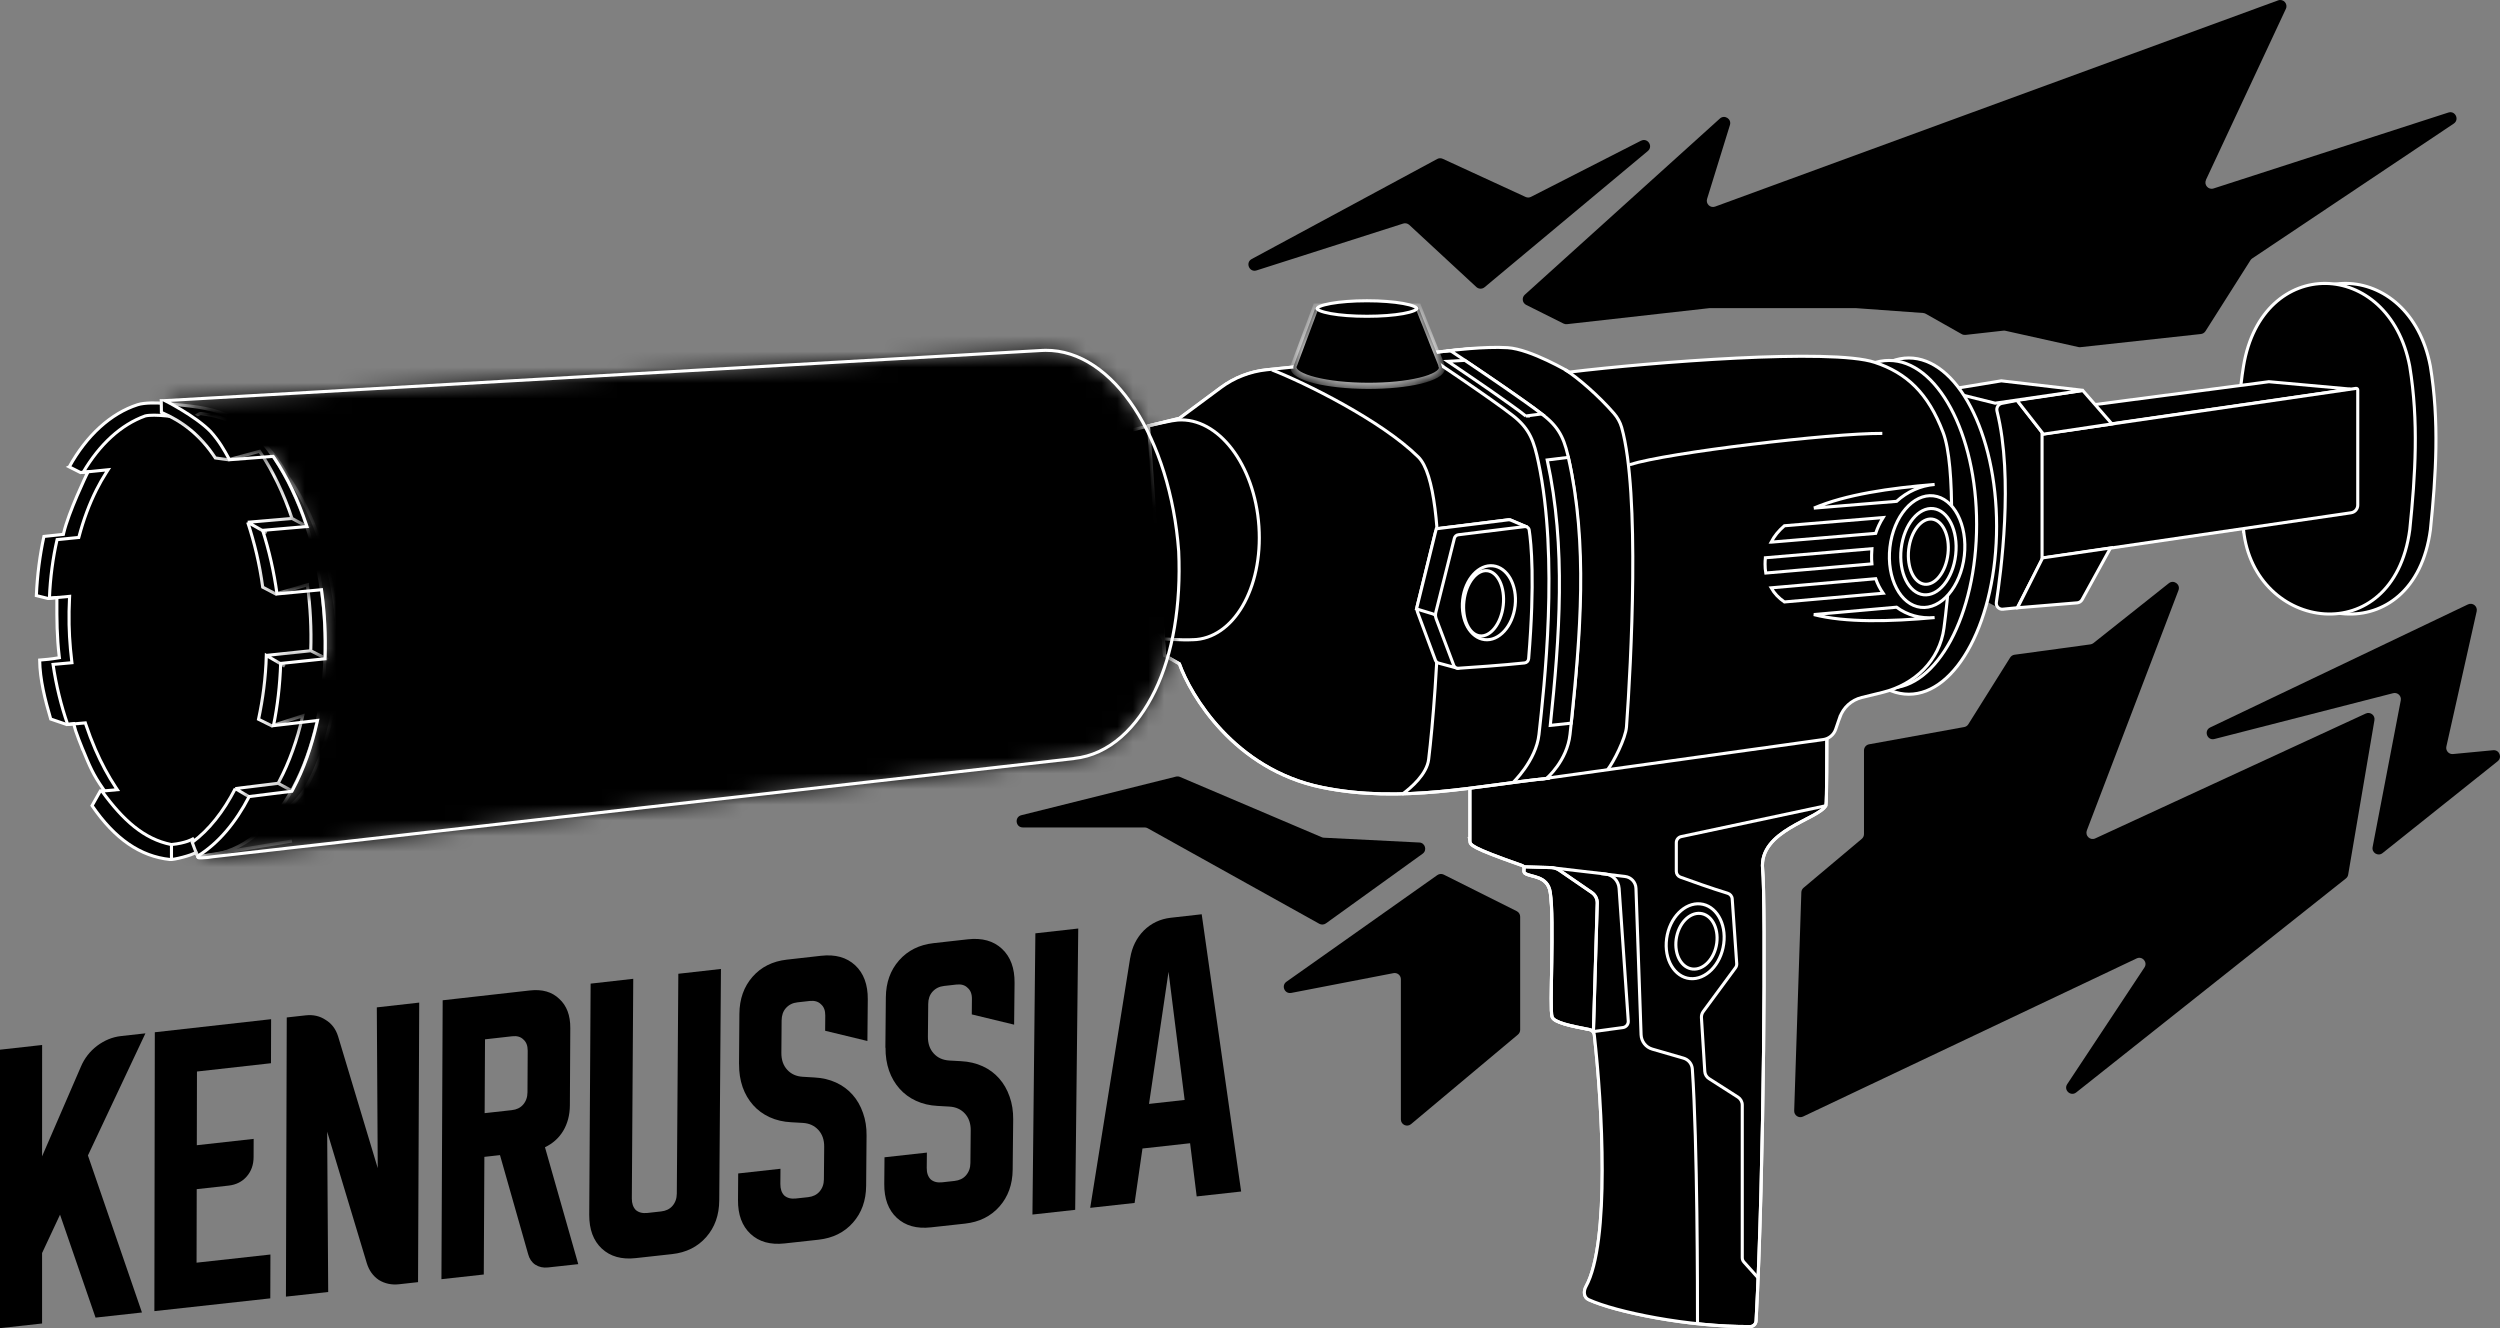 <svg width="160" height="85" viewBox="0 0 160 85" fill="none" xmlns="http://www.w3.org/2000/svg">
<rect x="0" y="0" width="160" height="85" fill="#808080" stroke="none"/>
<g clip-path="url(#clip0_125_823)">
<path d="M94.073 53.836V50.32C101.562 49.256 113.016 47.677 116.92 47.039C116.92 47.627 116.916 51.3 116.86 51.552C116.369 52.447 112.552 53.141 112.808 55.627C113.01 57.592 112.907 74.99 112.389 84.535C112.378 84.742 112.211 84.901 112.003 84.901C108.045 84.923 103.408 83.969 101.675 83.179C101.36 83.036 101.332 82.642 101.5 82.339C103.055 79.532 102.545 70.726 102.034 66.227C102.014 66.056 101.887 65.921 101.717 65.888L101.665 65.878C100.584 65.669 99.433 65.447 99.333 65.069C99.157 64.599 99.494 58.902 99.216 57.109C99.05 56.025 97.985 56.152 97.603 55.893C97.424 55.772 97.686 55.461 97.388 55.383C94.071 54.221 94.103 54.07 94.071 53.834L94.073 53.836Z" fill="black" stroke="white" stroke-width="0.198"/>
<path d="M116.863 51.566L107.597 53.542C107.415 53.582 107.284 53.742 107.284 53.929V55.764C107.284 55.931 107.387 56.078 107.542 56.136C108.131 56.35 109.598 56.877 110.572 57.169C110.732 57.216 110.849 57.359 110.861 57.526L111.15 61.671C111.156 61.764 111.131 61.858 111.073 61.935L109.007 64.74C108.924 64.853 108.884 64.99 108.892 65.131L109.106 68.569C109.118 68.76 109.219 68.932 109.38 69.034L111.23 70.217C111.4 70.327 111.505 70.515 111.505 70.72V80.499C111.505 80.597 111.541 80.692 111.606 80.766L112.499 81.761" stroke="white" stroke-width="0.198"/>
<path d="M101.665 65.878C100.586 65.669 99.432 65.447 99.333 65.069C99.157 64.599 99.494 58.902 99.218 57.109C99.052 56.025 97.987 56.152 97.604 55.893C97.467 55.802 97.588 55.599 97.523 55.474L99.278 55.526C99.468 55.532 99.652 55.592 99.809 55.701L101.881 57.125C102.103 57.278 102.234 57.534 102.226 57.804L101.98 66.06C101.923 65.971 101.831 65.911 101.72 65.89L101.669 65.88L101.665 65.878Z" fill="black" stroke="white" stroke-width="0.198"/>
<path d="M101.501 82.339C103.079 79.489 102.53 70.446 102.01 66.017L103.866 65.764C104.072 65.737 104.223 65.552 104.209 65.343L103.622 56.853C103.59 56.382 103.232 56.001 102.766 55.937H102.748C102.748 55.937 102.76 55.937 102.766 55.937L104.003 56.092C104.391 56.138 104.689 56.462 104.703 56.853L105.032 66.221C105.048 66.65 105.335 67.022 105.748 67.141L107.744 67.719C108.061 67.81 108.287 68.086 108.311 68.416C108.64 73.216 108.64 82.734 108.64 84.718C105.704 84.406 102.93 83.751 101.677 83.177C101.362 83.034 101.334 82.641 101.503 82.337L101.501 82.339Z" fill="black"/>
<path d="M110.318 60.412C110.133 61.758 109.152 62.724 108.164 62.63C107.177 62.537 106.481 61.411 106.665 60.064C106.85 58.718 107.831 57.752 108.819 57.848C109.804 57.941 110.502 59.067 110.318 60.414V60.412Z" fill="black" stroke="white" stroke-width="0.198"/>
<path d="M109.872 60.362C109.802 60.863 109.592 61.298 109.308 61.596C109.025 61.894 108.678 62.052 108.331 62.019C107.984 61.985 107.687 61.766 107.492 61.421C107.298 61.077 107.209 60.612 107.276 60.114C107.346 59.613 107.556 59.178 107.839 58.88C108.123 58.583 108.47 58.424 108.817 58.458C109.164 58.491 109.461 58.71 109.655 59.055C109.85 59.399 109.939 59.864 109.872 60.362Z" fill="black" stroke="white" stroke-width="0.198"/>
<path d="M97.463 55.472L99.276 55.526C99.466 55.532 99.65 55.592 99.807 55.701L101.879 57.125C102.101 57.278 102.23 57.534 102.222 57.804L101.976 66.06" stroke="white" stroke-width="0.198"/>
<path d="M101.956 66.023L103.866 65.764C104.072 65.737 104.223 65.552 104.209 65.343L103.622 56.853C103.588 56.376 103.221 55.991 102.748 55.935L99.541 55.562" stroke="white" stroke-width="0.198"/>
<path d="M102.47 55.911L104.002 56.094C104.391 56.14 104.688 56.463 104.702 56.855L105.029 66.223C105.045 66.652 105.333 67.024 105.745 67.143L107.742 67.721C108.059 67.812 108.287 68.088 108.309 68.418C108.64 73.218 108.64 82.732 108.64 84.716" stroke="white" stroke-width="0.198"/>
<path d="M94.073 53.836V50.32C101.562 49.256 113.016 47.677 116.92 47.039C116.92 47.627 116.916 51.3 116.86 51.552C116.369 52.447 112.552 53.141 112.808 55.627C113.01 57.592 112.907 74.99 112.389 84.535C112.378 84.742 112.211 84.901 112.003 84.901C108.045 84.923 103.408 83.969 101.675 83.179C101.36 83.036 101.332 82.642 101.5 82.339C103.055 79.532 102.545 70.726 102.034 66.227C102.014 66.056 101.887 65.921 101.717 65.888L101.665 65.878C100.584 65.669 99.433 65.447 99.333 65.069C99.157 64.599 99.494 58.902 99.216 57.109C99.05 56.025 97.985 56.152 97.603 55.893C97.424 55.772 97.686 55.461 97.388 55.383C94.071 54.221 94.103 54.07 94.071 53.834L94.073 53.836Z" stroke="white" stroke-width="0.198"/>
<path d="M144.902 33.905C144.868 33.282 144.828 32.664 144.789 32.054C144.602 29.148 144.424 26.372 144.904 23.44C145.496 19.829 147.836 18.11 150.17 18.139C152.505 18.169 154.881 19.953 155.543 23.442C156.12 26.954 155.908 30.382 155.547 33.901C155.283 35.865 154.524 37.25 153.532 38.124C152.541 38.998 151.31 39.367 150.088 39.288C147.646 39.131 145.241 37.186 144.904 33.903L144.902 33.905Z" fill="black" stroke="white" stroke-width="0.198"/>
<path d="M143.581 33.905C143.547 33.282 143.508 32.664 143.468 32.054C143.282 29.148 143.101 26.372 143.583 23.44C144.176 19.829 146.514 18.11 148.849 18.139C151.185 18.169 153.56 19.953 154.222 23.442C154.799 26.954 154.587 30.382 154.226 33.901C153.963 35.865 153.203 37.25 152.212 38.124C151.22 38.998 149.989 39.367 148.768 39.288C146.325 39.131 143.92 37.186 143.583 33.903L143.581 33.905Z" fill="black" stroke="white" stroke-width="0.198"/>
<path d="M131.322 27.68L126.09 26.942L145.209 24.429L150.426 24.902L131.322 27.68Z" fill="black" stroke="white" stroke-width="0.198"/>
<path d="M127.248 38.562L128.092 38.999L128.53 26.034L125.017 25.071L127.246 38.562H127.248Z" fill="black"/>
<path d="M130.436 35.76V27.822L150.783 24.856C150.842 24.848 150.896 24.894 150.896 24.954V32.326C150.896 32.572 150.715 32.781 150.471 32.817L130.436 35.758V35.76Z" fill="black" stroke="white" stroke-width="0.198"/>
<path d="M128.188 38.988L129.109 38.896L130.692 35.828V27.659L129.111 25.623L128.122 25.814C127.892 25.857 127.751 26.09 127.809 26.316C128.885 30.614 128.039 36.757 127.767 38.549C127.73 38.799 127.934 39.014 128.186 38.99L128.188 38.988Z" fill="black" stroke="white" stroke-width="0.198"/>
<path d="M135.163 27.128L133.297 24.991L129.088 25.627L130.779 27.786L135.163 27.131V27.128Z" fill="black" stroke="white" stroke-width="0.198"/>
<path d="M129.122 38.898L132.938 38.582C133.071 38.572 133.188 38.495 133.254 38.378L135.074 35.067L130.728 35.704L129.122 38.896V38.898Z" fill="black" stroke="white" stroke-width="0.198"/>
<path d="M124.385 24.983L127.69 25.804L133.323 24.983L128.084 24.374L124.385 24.983Z" fill="black" stroke="white" stroke-width="0.198"/>
<path d="M127.783 33.671C127.783 36.656 127.146 39.355 126.119 41.303C125.09 43.256 123.687 44.431 122.164 44.431C120.641 44.431 119.235 43.258 118.208 41.303C117.183 39.355 116.545 36.658 116.545 33.671C116.545 30.684 117.183 27.986 118.208 26.038C119.237 24.086 120.639 22.91 122.164 22.91C123.689 22.91 125.092 24.084 126.119 26.038C127.144 27.986 127.783 30.684 127.783 33.671Z" fill="black" stroke="white" stroke-width="0.198"/>
<path d="M126.504 33.552C126.504 36.461 125.868 39.089 124.847 40.988C123.821 42.89 122.422 44.036 120.901 44.036C119.38 44.036 117.98 42.89 116.955 40.988C115.932 39.089 115.298 36.461 115.298 33.552C115.298 30.642 115.934 28.014 116.955 26.116C117.98 24.213 119.378 23.069 120.901 23.069C122.424 23.069 123.821 24.215 124.847 26.116C125.87 28.014 126.504 30.642 126.504 33.552Z" fill="black" stroke="white" stroke-width="0.198"/>
<path d="M75.48 42.483L74.526 41.937L73.505 27.25L75.482 26.773L78.138 24.803C78.995 24.167 80.004 23.776 81.065 23.665L92.838 22.443L94.089 22.324L101.221 26.497L102.179 48.064L99.113 49.806C94.561 50.273 89.721 51.437 84.612 50.392C78.975 49.238 76.186 44.465 75.482 42.487L75.48 42.483Z" fill="black" stroke="white" stroke-width="0.198"/>
<path d="M97.466 27.17L98.057 28.195L98.287 28.902L91.676 29.855C87.431 30.646 84.033 30.098 80.514 34.999L72.234 36.251L71.671 27.782L75.505 26.793L78.458 24.598L79.219 24.207L80.575 23.76L82.859 23.462L92.148 23.353L97.466 27.172V27.17Z" fill="black"/>
<path d="M75.48 42.483L74.526 41.937L73.505 27.25L75.482 26.773L78.138 24.803C78.995 24.167 80.004 23.776 81.065 23.665L92.838 22.443L94.089 22.324L101.221 26.497L102.179 48.064L99.113 49.806C94.561 50.273 89.721 51.437 84.612 50.392C78.975 49.238 76.186 44.465 75.482 42.487L75.48 42.483Z" stroke="white" stroke-width="0.198"/>
<path d="M117.742 45.919L117.483 46.674C117.362 47.027 117.052 47.282 116.684 47.333L98.988 49.808C98.988 49.808 100.295 48.696 100.481 47.004C100.81 44.002 101.758 35.75 100.443 29.583C100.166 28.28 99.912 27.474 98.843 26.626C97.442 25.514 92.816 22.435 92.816 22.435C92.816 22.435 94.999 22.159 96.486 22.252C97.973 22.346 100.443 23.814 100.443 23.814C105.648 23.18 117.205 22.27 119.987 23.192C122.023 23.865 123.397 25.152 124.361 27.68C125.164 29.79 124.983 35.939 124.414 40.197C124.139 42.273 122.529 43.812 120.498 44.31L119.146 44.642C118.492 44.803 117.964 45.283 117.744 45.921L117.742 45.919Z" fill="black" stroke="white" stroke-width="0.198"/>
<path d="M104.306 29.736C106.733 28.968 117.176 27.716 120.469 27.738" stroke="white" stroke-width="0.198"/>
<path d="M100.372 29.271L99.022 29.438C100.241 35.013 99.813 40.799 99.218 46.424L100.555 46.283C101.145 40.652 101.643 34.849 100.372 29.271Z" fill="black"/>
<path d="M97.65 26.624L98.669 26.491C97.561 25.641 95.104 23.972 93.75 23.063L92.654 23.124C94.101 24.098 96.669 25.843 97.652 26.624H97.65Z" fill="black"/>
<path d="M100.372 29.271L99.022 29.438C100.241 35.013 99.813 40.799 99.218 46.424L100.555 46.283C101.145 40.652 101.643 34.849 100.372 29.271Z" stroke="white" stroke-width="0.198"/>
<path d="M97.65 26.624L98.669 26.491C97.561 25.641 95.104 23.972 93.75 23.063L92.654 23.124C94.101 24.098 96.669 25.843 97.652 26.624H97.65Z" stroke="white" stroke-width="0.198"/>
<path d="M90.83 22.433C90.83 22.433 95.455 25.51 96.857 26.624C97.926 27.472 98.18 28.278 98.457 29.581C99.772 35.75 98.824 44.002 98.495 47.001C98.308 48.696 96.807 50.108 96.807 50.108" stroke="white" stroke-width="0.198"/>
<path d="M76.344 40.94H76.34C76.011 40.962 75.533 40.948 75.134 40.928C74.936 40.918 74.757 40.906 74.631 40.898C74.567 40.894 74.516 40.89 74.48 40.888C74.474 40.888 74.47 40.888 74.466 40.888C74.464 40.884 74.46 40.882 74.458 40.878C74.434 40.85 74.401 40.811 74.359 40.757C74.274 40.652 74.149 40.497 74 40.304C73.703 39.915 73.302 39.367 72.896 38.725C72.081 37.438 71.252 35.794 71.155 34.328C71.062 32.936 71.22 31.265 71.407 29.939C71.498 29.277 71.597 28.701 71.672 28.292C71.71 28.088 71.742 27.925 71.764 27.814C71.773 27.766 71.781 27.728 71.787 27.7C71.805 27.696 71.827 27.688 71.855 27.683C71.934 27.661 72.051 27.631 72.192 27.593C72.473 27.518 72.858 27.418 73.269 27.317C74.091 27.113 74.999 26.906 75.384 26.88C76.667 26.793 77.894 27.496 78.84 28.729C79.784 29.961 80.438 31.712 80.571 33.693C80.704 35.673 80.291 37.476 79.522 38.789C78.753 40.102 77.632 40.914 76.35 40.942L76.344 40.94Z" stroke="white" stroke-width="0.198"/>
<path d="M81.402 23.673C83.488 24.483 88.415 26.914 90.772 29.246C92.88 31.331 91.956 44.261 91.434 48.594C91.319 49.544 90.328 50.404 89.729 50.843" stroke="white" stroke-width="0.198"/>
<path d="M100.156 23.653C100.983 24.171 102.327 25.341 103.289 26.453C103.519 26.717 103.691 27.023 103.787 27.361C104.972 31.566 104.387 42.467 104.096 46.511C104.042 47.26 103.261 48.779 102.892 49.252" stroke="white" stroke-width="0.198"/>
<path d="M125.717 35.571C125.604 36.566 125.227 37.432 124.718 38.028C124.208 38.624 123.572 38.942 122.929 38.868C122.287 38.795 121.738 38.342 121.375 37.647C121.012 36.952 120.841 36.024 120.954 35.029C121.067 34.034 121.442 33.168 121.954 32.572C122.463 31.977 123.1 31.659 123.742 31.734C124.385 31.808 124.934 32.261 125.297 32.956C125.659 33.651 125.83 34.578 125.717 35.573V35.571Z" fill="black" stroke="white" stroke-width="0.198"/>
<path d="M125.164 35.508C125.077 36.281 124.795 36.952 124.416 37.413C124.038 37.875 123.57 38.118 123.106 38.064C122.642 38.01 122.241 37.669 121.976 37.133C121.71 36.598 121.587 35.879 121.676 35.107C121.764 34.334 122.045 33.663 122.424 33.202C122.802 32.739 123.27 32.497 123.734 32.551C124.198 32.604 124.599 32.946 124.864 33.482C125.13 34.016 125.253 34.735 125.164 35.508Z" fill="black" stroke="white" stroke-width="0.198"/>
<path d="M124.67 35.45C124.603 36.038 124.395 36.549 124.117 36.898C123.839 37.25 123.502 37.428 123.175 37.391C122.848 37.353 122.561 37.103 122.368 36.698C122.178 36.292 122.089 35.748 122.156 35.162C122.224 34.574 122.432 34.064 122.709 33.714C122.987 33.363 123.324 33.184 123.651 33.222C123.978 33.26 124.266 33.51 124.458 33.915C124.648 34.318 124.738 34.864 124.67 35.45Z" fill="black" stroke="white" stroke-width="0.198"/>
<mask id="path-38-inside-1_125_823" fill="white">
<path d="M90.766 19.626L92.236 23.32C92.245 23.342 92.248 23.365 92.249 23.387C92.274 23.437 92.288 23.487 92.288 23.538C92.284 24.186 90.153 24.704 87.527 24.694C84.9 24.684 82.773 24.151 82.776 23.502C82.776 23.44 82.795 23.38 82.832 23.321L84.215 19.626H90.766Z"/>
</mask>
<path d="M90.766 19.626L92.236 23.32C92.245 23.342 92.248 23.365 92.249 23.387C92.274 23.437 92.288 23.487 92.288 23.538C92.284 24.186 90.153 24.704 87.527 24.694C84.9 24.684 82.773 24.151 82.776 23.502C82.776 23.44 82.795 23.38 82.832 23.321L84.215 19.626H90.766Z" fill="black"/>
<path d="M90.766 19.626L90.95 19.552L90.901 19.427H90.766V19.626ZM92.236 23.32L92.052 23.393L92.052 23.393L92.236 23.32ZM92.249 23.387L92.05 23.394L92.052 23.438L92.072 23.478L92.249 23.387ZM92.288 23.538L92.486 23.539L92.486 23.539L92.288 23.538ZM87.527 24.694L87.526 24.892L87.526 24.892L87.527 24.694ZM82.776 23.502L82.578 23.501L82.578 23.501L82.776 23.502ZM82.832 23.321L82.999 23.427L83.01 23.41L83.017 23.391L82.832 23.321ZM84.215 19.626V19.427H84.078L84.03 19.556L84.215 19.626ZM90.766 19.626L90.582 19.699L92.052 23.393L92.236 23.32L92.42 23.247L90.95 19.552L90.766 19.626ZM92.236 23.32L92.052 23.393C92.049 23.387 92.05 23.385 92.05 23.394L92.249 23.387L92.447 23.381C92.445 23.346 92.44 23.298 92.42 23.247L92.236 23.32ZM92.249 23.387L92.072 23.478C92.086 23.505 92.089 23.524 92.089 23.537L92.288 23.538L92.486 23.539C92.486 23.45 92.462 23.369 92.425 23.297L92.249 23.387ZM92.288 23.538L92.089 23.537C92.089 23.584 92.044 23.688 91.812 23.822C91.594 23.948 91.266 24.068 90.844 24.17C90.002 24.375 88.829 24.501 87.528 24.496L87.527 24.694L87.526 24.892C88.85 24.897 90.056 24.77 90.937 24.556C91.376 24.449 91.746 24.318 92.011 24.165C92.262 24.02 92.484 23.816 92.486 23.539L92.288 23.538ZM87.527 24.694L87.528 24.496C86.226 24.491 85.054 24.356 84.214 24.145C83.792 24.039 83.465 23.917 83.249 23.79C83.018 23.654 82.974 23.55 82.974 23.503L82.776 23.502L82.578 23.501C82.577 23.778 82.798 23.984 83.047 24.131C83.311 24.286 83.679 24.42 84.117 24.53C84.997 24.75 86.202 24.887 87.526 24.892L87.527 24.694ZM82.776 23.502L82.974 23.503C82.974 23.482 82.98 23.458 82.999 23.427L82.832 23.321L82.664 23.215C82.609 23.302 82.578 23.398 82.578 23.501L82.776 23.502ZM82.832 23.321L83.017 23.391L84.401 19.695L84.215 19.626L84.03 19.556L82.646 23.252L82.832 23.321ZM84.215 19.626V19.824H90.766V19.626V19.427H84.215V19.626Z" fill="white" mask="url(#path-38-inside-1_125_823)"/>
<path d="M90.688 19.746C90.688 19.746 90.688 19.762 90.654 19.791C90.623 19.821 90.569 19.853 90.489 19.887C90.331 19.954 90.097 20.016 89.802 20.07C89.211 20.177 88.393 20.242 87.485 20.242C86.576 20.242 85.756 20.177 85.167 20.07C84.872 20.016 84.638 19.954 84.48 19.887C84.4 19.853 84.347 19.821 84.315 19.791C84.281 19.762 84.281 19.748 84.281 19.746C84.281 19.746 84.281 19.73 84.315 19.7C84.347 19.672 84.4 19.639 84.48 19.605C84.638 19.537 84.872 19.476 85.167 19.422C85.758 19.315 86.576 19.249 87.485 19.249C88.393 19.249 89.213 19.315 89.802 19.422C90.097 19.476 90.331 19.537 90.489 19.605C90.567 19.639 90.623 19.67 90.654 19.7C90.688 19.73 90.688 19.744 90.688 19.746Z" fill="black" stroke="white" stroke-width="0.198"/>
<path d="M112.986 35.697L119.799 35.117C119.787 35.26 119.783 35.371 119.783 35.518C119.783 35.703 119.779 35.911 119.799 36.088L113.01 36.674C112.978 36.485 112.964 36.314 112.964 36.102C112.964 35.957 112.97 35.836 112.986 35.699V35.697Z" fill="black"/>
<path d="M113.353 37.621L120.045 37.037C120.166 37.379 120.32 37.679 120.52 37.967L114.202 38.525C113.831 38.267 113.559 37.98 113.353 37.621Z" fill="black"/>
<path d="M116.085 39.333L121.379 38.861C122.059 39.363 122.896 39.607 123.816 39.524C120.933 39.784 118.131 39.855 116.085 39.333Z" fill="black"/>
<path d="M113.353 34.697L120.043 34.135C120.164 33.772 120.318 33.446 120.519 33.124L114.202 33.649C113.831 33.971 113.559 34.302 113.351 34.697H113.353Z" fill="black"/>
<path d="M116.087 32.519L121.381 32.086C122.061 31.468 122.897 31.081 123.817 31.005C120.937 31.24 118.135 31.647 116.089 32.519H116.087Z" fill="black"/>
<path d="M112.986 35.697L119.799 35.117C119.787 35.26 119.783 35.371 119.783 35.518C119.783 35.703 119.779 35.911 119.799 36.088L113.01 36.674C112.978 36.485 112.964 36.314 112.964 36.102C112.964 35.957 112.97 35.836 112.986 35.699V35.697Z" stroke="white" stroke-width="0.198"/>
<path d="M113.353 37.621L120.045 37.037C120.166 37.379 120.32 37.679 120.52 37.967L114.202 38.525C113.831 38.267 113.559 37.98 113.353 37.621Z" stroke="white" stroke-width="0.198"/>
<path d="M116.085 39.333L121.379 38.861C122.059 39.363 122.896 39.607 123.816 39.524C120.933 39.784 118.131 39.855 116.085 39.333Z" stroke="white" stroke-width="0.198"/>
<path d="M113.353 34.697L120.043 34.135C120.164 33.772 120.318 33.446 120.519 33.124L114.202 33.649C113.831 33.971 113.559 34.302 113.351 34.697H113.353Z" stroke="white" stroke-width="0.198"/>
<path d="M116.087 32.519L121.381 32.086C122.061 31.468 122.897 31.081 123.817 31.005C120.937 31.24 118.135 31.647 116.089 32.519H116.087Z" stroke="white" stroke-width="0.198"/>
<path d="M91.876 34.04C91.906 33.921 92.005 33.832 92.128 33.816L96.536 33.268C96.587 33.262 96.641 33.268 96.688 33.289L97.664 33.705C97.658 33.734 97.652 33.77 97.644 33.816C97.622 33.939 97.591 34.118 97.553 34.346C97.475 34.801 97.37 35.45 97.253 36.221C97.019 37.762 96.74 39.794 96.559 41.754C96.548 41.895 96.439 42.011 96.296 42.034C95.745 42.132 94.979 42.314 94.353 42.475C94.039 42.555 93.762 42.628 93.56 42.682C93.46 42.708 93.379 42.731 93.324 42.745C93.298 42.751 93.278 42.757 93.264 42.761L92.069 42.438C91.975 42.412 91.9 42.344 91.866 42.253L90.728 39.192C90.679 39.061 90.671 38.918 90.704 38.783L91.876 34.04Z" fill="black" stroke="white" stroke-width="0.198"/>
<path d="M96.691 33.289L97.664 33.705C97.658 33.734 97.652 33.77 97.644 33.816C97.623 33.939 97.593 34.118 97.553 34.346C97.476 34.801 97.371 35.45 97.252 36.221C97.018 37.762 96.738 39.794 96.558 41.754C96.544 41.895 96.437 42.01 96.294 42.034C95.741 42.132 94.978 42.314 94.351 42.475C94.038 42.555 93.76 42.628 93.56 42.682C93.459 42.709 93.379 42.731 93.324 42.745C93.324 42.745 93.324 42.745 93.322 42.745L91.999 39.569C91.942 39.432 91.827 39.329 91.686 39.285L91.216 39.142L90.657 38.972L91.922 33.842L96.534 33.267C96.585 33.262 96.639 33.267 96.687 33.289H96.691Z" fill="black"/>
<path d="M96.691 33.289L96.73 33.198M96.691 33.289L97.664 33.705C97.658 33.734 97.652 33.77 97.644 33.816C97.623 33.939 97.593 34.118 97.553 34.346C97.476 34.801 97.371 35.45 97.252 36.221C97.018 37.762 96.738 39.794 96.558 41.754C96.544 41.895 96.437 42.01 96.294 42.034C95.741 42.132 94.978 42.314 94.351 42.475C94.038 42.555 93.76 42.628 93.56 42.682C93.459 42.709 93.379 42.731 93.324 42.745C93.324 42.745 93.324 42.745 93.322 42.745L91.999 39.569C91.942 39.432 91.827 39.329 91.686 39.285L91.216 39.142L90.657 38.972L91.922 33.842L96.534 33.267C96.585 33.262 96.639 33.267 96.687 33.289H96.691Z" stroke="white" stroke-width="0.198"/>
<path d="M93.08 34.447C93.11 34.328 93.211 34.239 93.332 34.225L97.567 33.704C97.718 33.687 97.847 33.782 97.868 33.923C97.995 34.755 98.243 37.208 97.833 42.157C97.821 42.298 97.712 42.414 97.573 42.428C96.219 42.574 94.103 42.719 93.334 42.769C93.205 42.777 93.084 42.7 93.038 42.578L91.916 39.603C91.867 39.47 91.857 39.325 91.892 39.188L93.08 34.447Z" fill="black" stroke="white" stroke-width="0.198"/>
<path d="M96.968 38.767C96.892 39.428 96.631 40.001 96.274 40.392C95.917 40.783 95.471 40.99 95.019 40.936C94.569 40.884 94.18 40.584 93.92 40.122C93.661 39.659 93.536 39.043 93.611 38.382C93.686 37.72 93.948 37.148 94.305 36.757C94.662 36.366 95.108 36.161 95.56 36.213C96.012 36.265 96.399 36.565 96.659 37.027C96.918 37.49 97.043 38.106 96.968 38.767Z" fill="black" stroke="white" stroke-width="0.198"/>
<path d="M96.207 38.755C96.139 39.343 95.931 39.853 95.654 40.203C95.376 40.554 95.039 40.733 94.712 40.696C94.385 40.658 94.097 40.408 93.905 40.002C93.715 39.599 93.625 39.055 93.693 38.467C93.76 37.879 93.968 37.369 94.246 37.019C94.523 36.668 94.861 36.489 95.188 36.527C95.515 36.564 95.802 36.815 95.995 37.22C96.185 37.623 96.274 38.167 96.207 38.755Z" fill="black" stroke="white" stroke-width="0.198"/>
<path d="M4.435 29.877C5.544 27.865 7.094 26.455 8.805 25.903C9.033 25.829 9.352 25.798 9.66 25.79C9.965 25.782 10.251 25.796 10.405 25.809C10.455 25.814 10.504 25.82 10.554 25.823C12.134 25.968 13.357 26.08 14.444 26.526C15.556 26.983 16.536 27.796 17.595 29.381C18.399 30.586 19.089 32.076 19.623 33.677C20.055 34.975 20.382 36.384 20.582 37.865C20.676 38.553 20.741 39.256 20.779 39.973C20.814 40.672 20.82 41.361 20.799 42.034C20.753 43.476 20.58 44.855 20.299 46.133C19.95 47.722 19.432 49.16 18.78 50.386C17.426 52.934 15.497 54.559 13.29 54.747H13.276L13.264 54.753C13.141 54.797 13.088 54.797 13.066 54.793C12.984 54.779 12.655 54.816 12.655 54.816C12.655 54.816 12.586 54.649 12.543 54.554C12.5 54.586 12.346 54.656 12.2 54.71C12.057 54.761 11.882 54.813 11.704 54.861C11.527 54.908 11.349 54.948 11.198 54.976C11.044 55.004 10.931 55.014 10.879 55.008C8.982 54.805 7.356 53.701 5.891 51.562L6.414 50.634L6.517 50.62L6.68 50.598L6.587 50.465C5.958 49.566 5.75 49.063 5.282 47.925L5.258 47.869C5.111 47.512 4.971 47.142 4.84 46.765L4.739 46.402L4.715 46.314L4.624 46.326L4.273 46.37L3.246 46.018C2.887 44.789 2.554 43.504 2.538 42.243C2.581 42.239 2.631 42.235 2.685 42.231C2.911 42.213 3.232 42.189 3.708 42.108L3.801 42.092L3.789 41.998C3.642 40.765 3.634 39.663 3.64 38.358V38.243L3.521 38.255L3.061 38.3L2.326 38.117C2.385 36.789 2.552 35.52 2.811 34.332L3.985 34.207L4.057 34.199L4.072 34.131C4.229 33.452 4.598 32.511 4.931 31.734C5.098 31.347 5.252 31.003 5.367 30.755C5.425 30.632 5.472 30.532 5.504 30.463C5.52 30.429 5.534 30.401 5.542 30.384L5.552 30.364V30.358H5.556L5.637 30.193L5.448 30.213L5.153 30.243L4.431 29.879L4.435 29.877Z" fill="black"/>
<path d="M10.405 25.809C10.251 25.796 9.965 25.782 9.66 25.79C9.352 25.798 9.033 25.829 8.805 25.903C7.094 26.455 5.544 27.865 4.435 29.877L4.431 29.879L5.153 30.243L5.448 30.213L5.637 30.193L5.556 30.358M10.405 25.809L10.411 25.708M10.405 25.809C10.455 25.814 10.504 25.82 10.554 25.823C12.134 25.968 13.357 26.08 14.444 26.526C15.556 26.983 16.536 27.796 17.595 29.381C18.399 30.586 19.089 32.076 19.623 33.677C20.055 34.975 20.382 36.384 20.582 37.865C20.676 38.553 20.741 39.256 20.779 39.973C20.814 40.672 20.82 41.361 20.799 42.034C20.753 43.476 20.58 44.855 20.299 46.133C19.95 47.722 19.432 49.16 18.78 50.386C17.426 52.934 15.497 54.559 13.29 54.747H13.276L13.264 54.753C13.141 54.797 13.088 54.797 13.066 54.793C12.984 54.779 12.655 54.816 12.655 54.816C12.655 54.816 12.586 54.649 12.543 54.554C12.5 54.586 12.346 54.656 12.2 54.71C12.057 54.761 11.882 54.813 11.704 54.861C11.527 54.908 11.349 54.948 11.198 54.976C11.044 55.004 10.931 55.014 10.879 55.008C8.982 54.805 7.356 53.701 5.891 51.562L6.414 50.634L6.517 50.62L6.68 50.598L6.587 50.465C5.958 49.566 5.75 49.063 5.282 47.925M5.282 47.925L5.185 47.961M5.282 47.925L5.258 47.869M5.258 47.869L5.161 47.905M5.258 47.869C5.111 47.512 4.971 47.142 4.84 46.765L4.739 46.402L4.715 46.314L4.624 46.326L4.273 46.37L3.246 46.018C2.887 44.789 2.554 43.504 2.538 42.243C2.581 42.239 2.631 42.235 2.685 42.231C2.911 42.213 3.232 42.189 3.708 42.108L3.801 42.092L3.789 41.998C3.642 40.765 3.634 39.663 3.64 38.358V38.243L3.521 38.255L3.061 38.3L2.326 38.117C2.385 36.789 2.552 35.52 2.811 34.332L3.985 34.207L4.057 34.199L4.072 34.131C4.229 33.452 4.598 32.511 4.931 31.734C5.098 31.347 5.252 31.003 5.367 30.755C5.425 30.632 5.472 30.532 5.504 30.463C5.52 30.429 5.534 30.401 5.542 30.384L5.552 30.364V30.358H5.556M5.556 30.358L5.46 30.312" stroke="white" stroke-width="0.198"/>
<path d="M17.928 52.144C18.653 51.589 19.26 50.974 19.605 50.356C20.256 49.194 20.771 47.83 21.12 46.324C21.399 45.111 21.572 43.806 21.618 42.437C21.639 41.798 21.633 41.144 21.598 40.481C21.562 39.802 21.497 39.134 21.403 38.483C21.203 37.077 20.876 35.742 20.444 34.509C19.913 32.991 19.224 31.629 18.419 30.485L18.413 30.479V30.473C17.523 28.825 16.457 27.869 15.457 27.303C14.456 26.735 13.516 26.556 12.876 26.469C12.84 26.463 12.793 26.473 12.727 26.505C12.662 26.535 12.592 26.58 12.517 26.632C12.511 26.636 12.503 26.642 12.497 26.646C12.43 26.691 12.358 26.741 12.287 26.779C12.21 26.82 12.12 26.858 12.029 26.858H12.013L11.998 26.854C11.688 26.763 11.157 26.669 10.626 26.616C10.092 26.562 9.581 26.552 9.295 26.62C7.739 27.178 6.371 28.447 5.322 30.225L6.7 30.086L6.918 30.064L6.803 30.243C6.579 30.592 6.367 30.963 6.17 31.355C5.72 32.251 5.346 33.249 5.06 34.332L5.042 34.398L4.973 34.404L3.654 34.535C3.385 35.708 3.214 36.969 3.163 38.288L4.332 38.179L4.455 38.167L4.449 38.288C4.422 38.84 4.41 39.403 4.422 39.973C4.428 40.227 4.437 40.483 4.451 40.741C4.481 41.273 4.529 41.798 4.592 42.312L4.604 42.413L4.501 42.423L3.395 42.523C3.595 43.881 3.914 45.17 4.33 46.364L5.375 46.273L5.461 46.265L5.486 46.344C5.671 46.9 5.875 47.436 6.097 47.951C6.484 48.841 6.926 49.663 7.415 50.402L7.509 50.541L7.34 50.555L7.338 50.559L6.519 50.628C7.877 52.499 9.22 53.703 10.964 54.052C11.902 53.962 12.334 53.698 12.334 53.698L12.405 53.814" stroke="white" stroke-width="0.198"/>
<path d="M14.624 29.424C14.624 29.424 15.491 27.472 10.32 25.567L10.33 26.392C11.624 26.946 12.794 27.804 13.784 29.309L14.202 29.367L14.62 29.424H14.624Z" fill="black"/>
<path d="M10.32 25.564V25.567L10.33 26.392C11.624 26.946 12.794 27.804 13.784 29.309L14.202 29.367L14.62 29.424L16.615 28.882C16.631 28.904 16.647 28.928 16.66 28.952C17.468 30.157 18.157 31.589 18.691 33.182M15.854 33.426L18.695 33.182L19.823 33.794M15.854 33.426C16.288 34.751 16.611 36.068 16.815 37.578L17.642 38.011L19.674 37.427C19.674 37.427 19.674 37.429 19.674 37.431C19.767 38.122 19.835 38.829 19.87 39.548C19.906 40.251 19.912 40.942 19.89 41.619C19.89 41.629 19.89 41.641 19.89 41.651M15.854 33.426L17.067 34.108M17.045 41.947L19.888 41.649L20.985 42.209M17.799 50.132C17.818 50.094 17.84 50.056 17.86 50.019C18.506 48.801 19.022 47.379 19.373 45.81L17.392 46.453L16.547 46.032C16.825 44.724 17.002 43.421 17.045 41.949L18.231 42.638M15.059 50.469L17.797 50.132L18.691 50.618M15.059 50.469L15.967 51.006M15.059 50.469C14.301 51.949 13.375 53.117 12.303 53.911C12.414 54.235 12.459 54.334 12.669 54.831L18.685 53.824" stroke="white" stroke-width="0.198"/>
<mask id="mask0_125_823" style="mask-type:alpha" maskUnits="userSpaceOnUse" x="10" y="22" width="66" height="33">
<path d="M68.74 48.547L68.649 48.557L13.671 54.825H13.666H13.663C13.415 54.87 13.161 54.896 12.905 54.904C12.846 54.904 12.788 54.906 12.729 54.904C12.691 54.904 12.669 54.884 12.663 54.853C12.655 54.819 12.667 54.781 12.703 54.757C13.98 53.959 15.084 52.65 15.947 50.98L18.629 50.646L18.681 50.64L18.705 50.596C18.724 50.559 18.746 50.521 18.766 50.481C19.418 49.256 19.934 47.826 20.287 46.251L20.319 46.11L20.174 46.128L17.503 46.44C17.761 45.19 17.917 43.855 17.963 42.461L20.717 42.171L20.802 42.163V42.078L20.806 42.046C20.828 41.367 20.822 40.674 20.786 39.969C20.751 39.248 20.683 38.539 20.59 37.846V37.842L20.576 37.742L20.475 37.752L17.729 38.012C17.531 36.578 17.218 35.212 16.809 33.943L19.523 33.708L19.646 33.699L19.607 33.581C19.071 31.983 18.379 30.543 17.567 29.329C17.551 29.305 17.535 29.283 17.519 29.259L17.483 29.208L17.422 29.212L14.688 29.422C14.664 29.379 14.638 29.333 14.612 29.285C14.372 28.846 14.045 28.245 13.472 27.611C12.503 26.622 10.562 25.64 10.562 25.64L66.541 22.437H66.543H66.551L66.581 22.435C66.607 22.435 66.642 22.431 66.68 22.429C66.759 22.425 66.85 22.421 66.912 22.421C69.091 22.403 71.088 23.812 72.61 26.137C74.129 28.457 75.168 31.683 75.436 35.278C75.594 38.708 75.063 41.855 73.921 44.205C72.777 46.557 71.022 48.302 68.73 48.543L68.74 48.547Z" fill="black"/>
</mask>
<g mask="url(#mask0_125_823)">
<path d="M1.745 34.296L77.379 28.908L79.814 52.725L4.483 60.158L1.745 34.296Z" fill="black"/>
<path d="M1.007 25.252L76.727 20.312L79.167 43.202L3.747 51.151L1.007 25.252Z" fill="black"/>
<path d="M0 18.167L75.826 13.579L78.269 37.079L2.746 43.901L0 18.167Z" fill="black"/>
<path d="M0 4.361L75.846 0.461L78.287 25.15L2.746 30.336L0 4.361Z" fill="black"/>
</g>
<path d="M68.74 48.547L68.649 48.557L13.671 54.825H13.666H13.663C13.415 54.87 13.161 54.896 12.905 54.904C12.846 54.904 12.788 54.906 12.729 54.904C12.691 54.904 12.669 54.884 12.663 54.853C12.655 54.819 12.667 54.781 12.703 54.757C13.98 53.959 15.084 52.65 15.947 50.98L18.629 50.646L18.681 50.64L18.705 50.596C18.724 50.559 18.746 50.521 18.766 50.481C19.418 49.256 19.934 47.826 20.287 46.251L20.319 46.11L20.174 46.128L17.503 46.44C17.761 45.19 17.917 43.855 17.963 42.461L20.717 42.171L20.802 42.163V42.078L20.806 42.046C20.828 41.367 20.822 40.674 20.786 39.969C20.751 39.248 20.683 38.539 20.59 37.846V37.842L20.576 37.742L20.475 37.752L17.729 38.012C17.531 36.578 17.218 35.212 16.809 33.943L19.523 33.708L19.646 33.699L19.607 33.581C19.071 31.983 18.379 30.543 17.567 29.329C17.551 29.305 17.535 29.283 17.519 29.259L17.483 29.208L17.422 29.212L14.688 29.422C14.664 29.379 14.638 29.333 14.612 29.285C14.372 28.846 14.045 28.245 13.472 27.611C12.503 26.622 10.562 25.64 10.562 25.64L66.541 22.437H66.543H66.551L66.581 22.435C66.607 22.435 66.642 22.431 66.68 22.429C66.759 22.425 66.85 22.421 66.912 22.421C69.091 22.403 71.088 23.812 72.61 26.137C74.129 28.457 75.168 31.683 75.436 35.278C75.594 38.708 75.063 41.855 73.921 44.205C72.777 46.557 71.022 48.302 68.73 48.543L68.74 48.547Z" stroke="white" stroke-width="0.198"/>
<path d="M141.178 11.518L146.296 0.566C146.446 0.244 146.133 -0.097 145.8 0.024L109.768 13.222C109.461 13.335 109.156 13.045 109.253 12.731L110.716 8C110.835 7.615 110.371 7.317 110.072 7.587L97.587 18.862C97.379 19.049 97.424 19.388 97.676 19.514L100.063 20.707C100.132 20.741 100.208 20.755 100.285 20.747L109.392 19.722H118.8L123.08 20.032C123.138 20.036 123.195 20.054 123.247 20.082L125.551 21.384C125.624 21.426 125.707 21.442 125.791 21.434L128.217 21.162C128.261 21.156 128.305 21.16 128.348 21.17L133.016 22.211C133.057 22.221 133.101 22.223 133.144 22.219L140.859 21.377C140.978 21.363 141.085 21.297 141.151 21.194L144.029 16.655C144.059 16.608 144.099 16.568 144.144 16.538L157.04 7.911C157.423 7.654 157.135 7.061 156.697 7.202L141.666 12.062C141.337 12.169 141.038 11.829 141.184 11.515L141.178 11.518Z" fill="black"/>
<path d="M133.555 53.155L139.422 37.78C139.567 37.403 139.12 37.077 138.805 37.327L133.979 41.158C133.924 41.202 133.856 41.232 133.787 41.24L128.929 41.903C128.812 41.919 128.709 41.987 128.648 42.086L125.973 46.352C125.914 46.447 125.818 46.511 125.707 46.531L119.621 47.635C119.432 47.669 119.295 47.834 119.295 48.026V53.381C119.295 53.498 119.244 53.609 119.155 53.685L115.427 56.819C115.34 56.892 115.288 56.998 115.286 57.111L114.828 71.089C114.818 71.385 115.126 71.588 115.393 71.461L130.289 64.4L136.745 61.339C137.108 61.167 137.467 61.584 137.245 61.917L132.302 69.385C132.052 69.763 132.524 70.198 132.879 69.915L150.138 56.221C150.216 56.16 150.267 56.072 150.283 55.977L151.964 46.094C152.018 45.778 151.697 45.532 151.407 45.667L134.094 53.659C133.771 53.808 133.432 53.488 133.559 53.157L133.555 53.155Z" fill="black"/>
<path d="M105.024 9.005L97.985 12.598C97.876 12.654 97.749 12.656 97.64 12.606L92.334 10.163C92.221 10.111 92.09 10.115 91.981 10.175L80.109 16.578C79.685 16.807 79.958 17.452 80.418 17.307L89.804 14.308C89.941 14.264 90.09 14.298 90.195 14.395L94.487 18.37C94.634 18.505 94.858 18.511 95.011 18.384L105.46 9.666C105.823 9.363 105.448 8.793 105.026 9.007L105.024 9.005Z" fill="black"/>
<path d="M90.838 53.921L84.725 53.613C84.677 53.611 84.632 53.599 84.59 53.581L75.515 49.722C75.436 49.689 75.349 49.681 75.263 49.703L65.366 52.173C64.912 52.287 64.993 52.956 65.461 52.956H73.257C73.324 52.956 73.39 52.974 73.449 53.006L84.433 59.121C84.568 59.196 84.733 59.186 84.858 59.097L91.048 54.638C91.353 54.42 91.21 53.937 90.835 53.919L90.838 53.921Z" fill="black"/>
<path d="M141.723 47.297L153.161 44.364C153.443 44.292 153.705 44.537 153.649 44.825L151.847 54.213C151.778 54.575 152.196 54.829 152.483 54.598L159.849 48.721C160.158 48.475 159.958 47.979 159.566 48.014L156.992 48.259C156.724 48.285 156.508 48.04 156.568 47.776L158.507 39.127C158.58 38.803 158.249 38.539 157.95 38.682L141.456 46.555C141.023 46.761 141.259 47.417 141.725 47.297H141.723Z" fill="black"/>
<path d="M82.635 63.548L89.184 62.281C89.428 62.233 89.656 62.422 89.656 62.67V71.641C89.656 71.979 90.048 72.162 90.306 71.945L97.148 66.213C97.237 66.138 97.291 66.027 97.291 65.909V58.67C97.291 58.519 97.206 58.382 97.071 58.314L92.398 55.975C92.267 55.909 92.112 55.921 91.991 56.005L82.332 62.831C81.983 63.077 82.217 63.627 82.635 63.546V63.548Z" fill="black"/>
<path d="M10.974 53.96V54.935" stroke="white" stroke-width="0.198"/>
</g>
<path d="M72.335 61.304C72.45 60.608 72.74 60.026 73.201 59.556C73.677 59.085 74.254 58.813 74.928 58.736L76.909 58.513L79.433 76.257L76.588 76.571L76.166 73.167L73.118 73.504L72.615 76.988L69.773 77.302L72.331 61.306H72.333L72.335 61.304ZM73.537 70.65L75.817 70.396L74.786 62.197L73.537 70.65Z" fill="black"/>
<path d="M66.076 77.729L66.264 59.733L69.008 59.425L68.812 77.429L66.076 77.731V77.729Z" fill="black"/>
<path d="M56.664 67.057L56.694 63.83C56.702 62.885 56.983 62.098 57.54 61.464C58.095 60.833 58.831 60.465 59.743 60.362L61.94 60.116C62.854 60.013 63.584 60.215 64.129 60.726C64.674 61.236 64.942 61.963 64.932 62.908L64.904 65.578L62.194 64.922L62.203 63.941C62.208 63.621 62.116 63.381 61.928 63.222C61.755 63.045 61.514 62.976 61.206 63.012L60.421 63.101C60.112 63.135 59.864 63.262 59.674 63.476C59.497 63.677 59.408 63.937 59.406 64.257L59.386 66.34C59.382 66.785 59.505 67.145 59.759 67.423C60.011 67.701 60.344 67.848 60.76 67.874L61.504 67.915C62.013 67.941 62.475 68.05 62.888 68.239C63.302 68.428 63.653 68.688 63.944 69.018C64.236 69.347 64.46 69.737 64.616 70.189C64.773 70.628 64.848 71.113 64.844 71.639L64.811 74.863C64.801 75.804 64.519 76.589 63.964 77.218C63.409 77.846 62.675 78.209 61.765 78.311L59.576 78.551C58.666 78.652 57.941 78.448 57.395 77.941C56.852 77.435 56.584 76.71 56.593 75.77L56.608 74.066L59.321 73.766L59.311 74.742C59.307 75.059 59.392 75.308 59.565 75.481C59.751 75.641 59.997 75.701 60.304 75.667L61.089 75.58C61.397 75.546 61.64 75.431 61.817 75.23C62.005 75.016 62.104 74.75 62.106 74.43L62.126 72.35C62.13 71.907 62.007 71.546 61.755 71.27C61.506 70.994 61.17 70.843 60.754 70.821L60.011 70.779C59.503 70.754 59.041 70.644 58.629 70.454C58.216 70.265 57.863 70.005 57.572 69.677C57.281 69.349 57.056 68.966 56.9 68.525C56.743 68.07 56.668 67.582 56.674 67.053V67.057H56.664Z" fill="black"/>
<path d="M47.297 68.102L47.321 64.879C47.329 63.935 47.609 63.149 48.16 62.517C48.713 61.886 49.445 61.52 50.357 61.417L52.548 61.17C53.46 61.067 54.187 61.272 54.733 61.78C55.276 62.287 55.546 63.016 55.538 63.959L55.514 66.624L52.809 65.969L52.817 64.99C52.819 64.67 52.728 64.432 52.542 64.273C52.369 64.098 52.129 64.029 51.82 64.062L51.037 64.15C50.73 64.183 50.48 64.309 50.291 64.525C50.115 64.726 50.028 64.986 50.024 65.304L50.008 67.383C50.004 67.826 50.127 68.188 50.381 68.464C50.632 68.74 50.964 68.891 51.38 68.914L52.121 68.958C52.629 68.984 53.091 69.093 53.503 69.282C53.916 69.472 54.269 69.731 54.56 70.058C54.852 70.386 55.076 70.777 55.232 71.228C55.389 71.667 55.466 72.15 55.46 72.676L55.433 75.896C55.425 76.837 55.143 77.622 54.59 78.247C54.037 78.875 53.305 79.236 52.397 79.34L50.212 79.58C49.304 79.679 48.578 79.477 48.035 78.97C47.492 78.464 47.224 77.741 47.232 76.801L47.244 75.101L49.95 74.801L49.943 75.776C49.941 76.094 50.024 76.341 50.196 76.515C50.381 76.674 50.629 76.738 50.936 76.704L51.717 76.619C52.024 76.585 52.266 76.468 52.443 76.269C52.631 76.055 52.728 75.79 52.73 75.471L52.748 73.395C52.752 72.952 52.629 72.593 52.375 72.317C52.123 72.039 51.79 71.89 51.376 71.866L50.634 71.824C50.129 71.798 49.667 71.689 49.255 71.5C48.842 71.31 48.489 71.052 48.2 70.726C47.908 70.398 47.684 70.015 47.528 69.576C47.371 69.121 47.296 68.632 47.3 68.106H47.297V68.102Z" fill="black"/>
<path d="M40.528 62.646L40.437 76.702C40.435 77.02 40.52 77.266 40.691 77.441C40.875 77.6 41.123 77.661 41.428 77.63L42.309 77.532C42.614 77.499 42.856 77.383 43.031 77.185C43.219 76.97 43.314 76.704 43.316 76.386L43.413 62.321L46.141 62.013L46.032 76.827C46.026 77.767 45.747 78.549 45.196 79.175C44.645 79.8 43.917 80.164 43.009 80.263L40.691 80.519C39.785 80.621 39.061 80.416 38.518 79.912C37.975 79.407 37.707 78.684 37.711 77.747L37.8 62.952L40.524 62.644L40.528 62.646Z" fill="black"/>
<path d="M28.337 64.017L33.914 63.389C34.701 63.3 35.326 63.478 35.79 63.925C36.267 64.356 36.504 64.982 36.499 65.798L36.472 70.74C36.468 71.361 36.325 71.909 36.041 72.382C35.76 72.843 35.371 73.189 34.878 73.423L37.009 80.905L35.072 81.117C34.767 81.151 34.495 81.091 34.255 80.938C34.029 80.784 33.878 80.559 33.801 80.265L31.999 73.927L31 74.039L30.962 81.568L28.252 81.868L28.331 64.017H28.335H28.337ZM31.015 71.242L32.754 71.049C33.062 71.016 33.301 70.899 33.476 70.7C33.664 70.486 33.757 70.219 33.759 69.901L33.773 67.246C33.773 66.928 33.684 66.69 33.498 66.529C33.325 66.354 33.085 66.285 32.78 66.321L31.041 66.517L31.017 71.248V71.244L31.015 71.242Z" fill="black"/>
<path d="M18.3 82.986L18.352 65.117L19.567 64.982C20.047 64.928 20.471 65.026 20.842 65.274C21.227 65.508 21.491 65.858 21.637 66.325L24.175 74.76L24.116 64.472L26.83 64.166L26.755 82.057L25.541 82.192C25.065 82.245 24.633 82.154 24.248 81.92C23.878 81.671 23.622 81.316 23.477 80.849L20.939 72.43L21.005 82.688L18.302 82.984L18.3 82.986Z" fill="black"/>
<path d="M9.91 66.064L17.351 65.228L17.343 68.046L12.606 68.577L12.596 73.294L16.234 72.889L16.23 74.046C16.23 74.543 16.082 74.958 15.79 75.294C15.499 75.629 15.112 75.824 14.636 75.878L12.59 76.106L12.58 80.811L17.307 80.289L17.299 83.095L9.88 83.912L9.908 66.066L9.91 66.064Z" fill="black"/>
<path d="M2.696 66.877L2.693 74.007L5.175 68.273C5.401 67.737 5.744 67.292 6.208 66.936C6.686 66.579 7.193 66.37 7.737 66.309L9.307 66.134L5.627 73.949L9.085 83.999L6.115 84.327L3.842 77.739L2.693 80.195V84.704L0 85V67.18L2.696 66.879V66.877Z" fill="black"/>
<defs>
<clipPath id="clip0_125_823">
<rect width="160" height="85" fill="white"/>
</clipPath>
</defs>
</svg>

